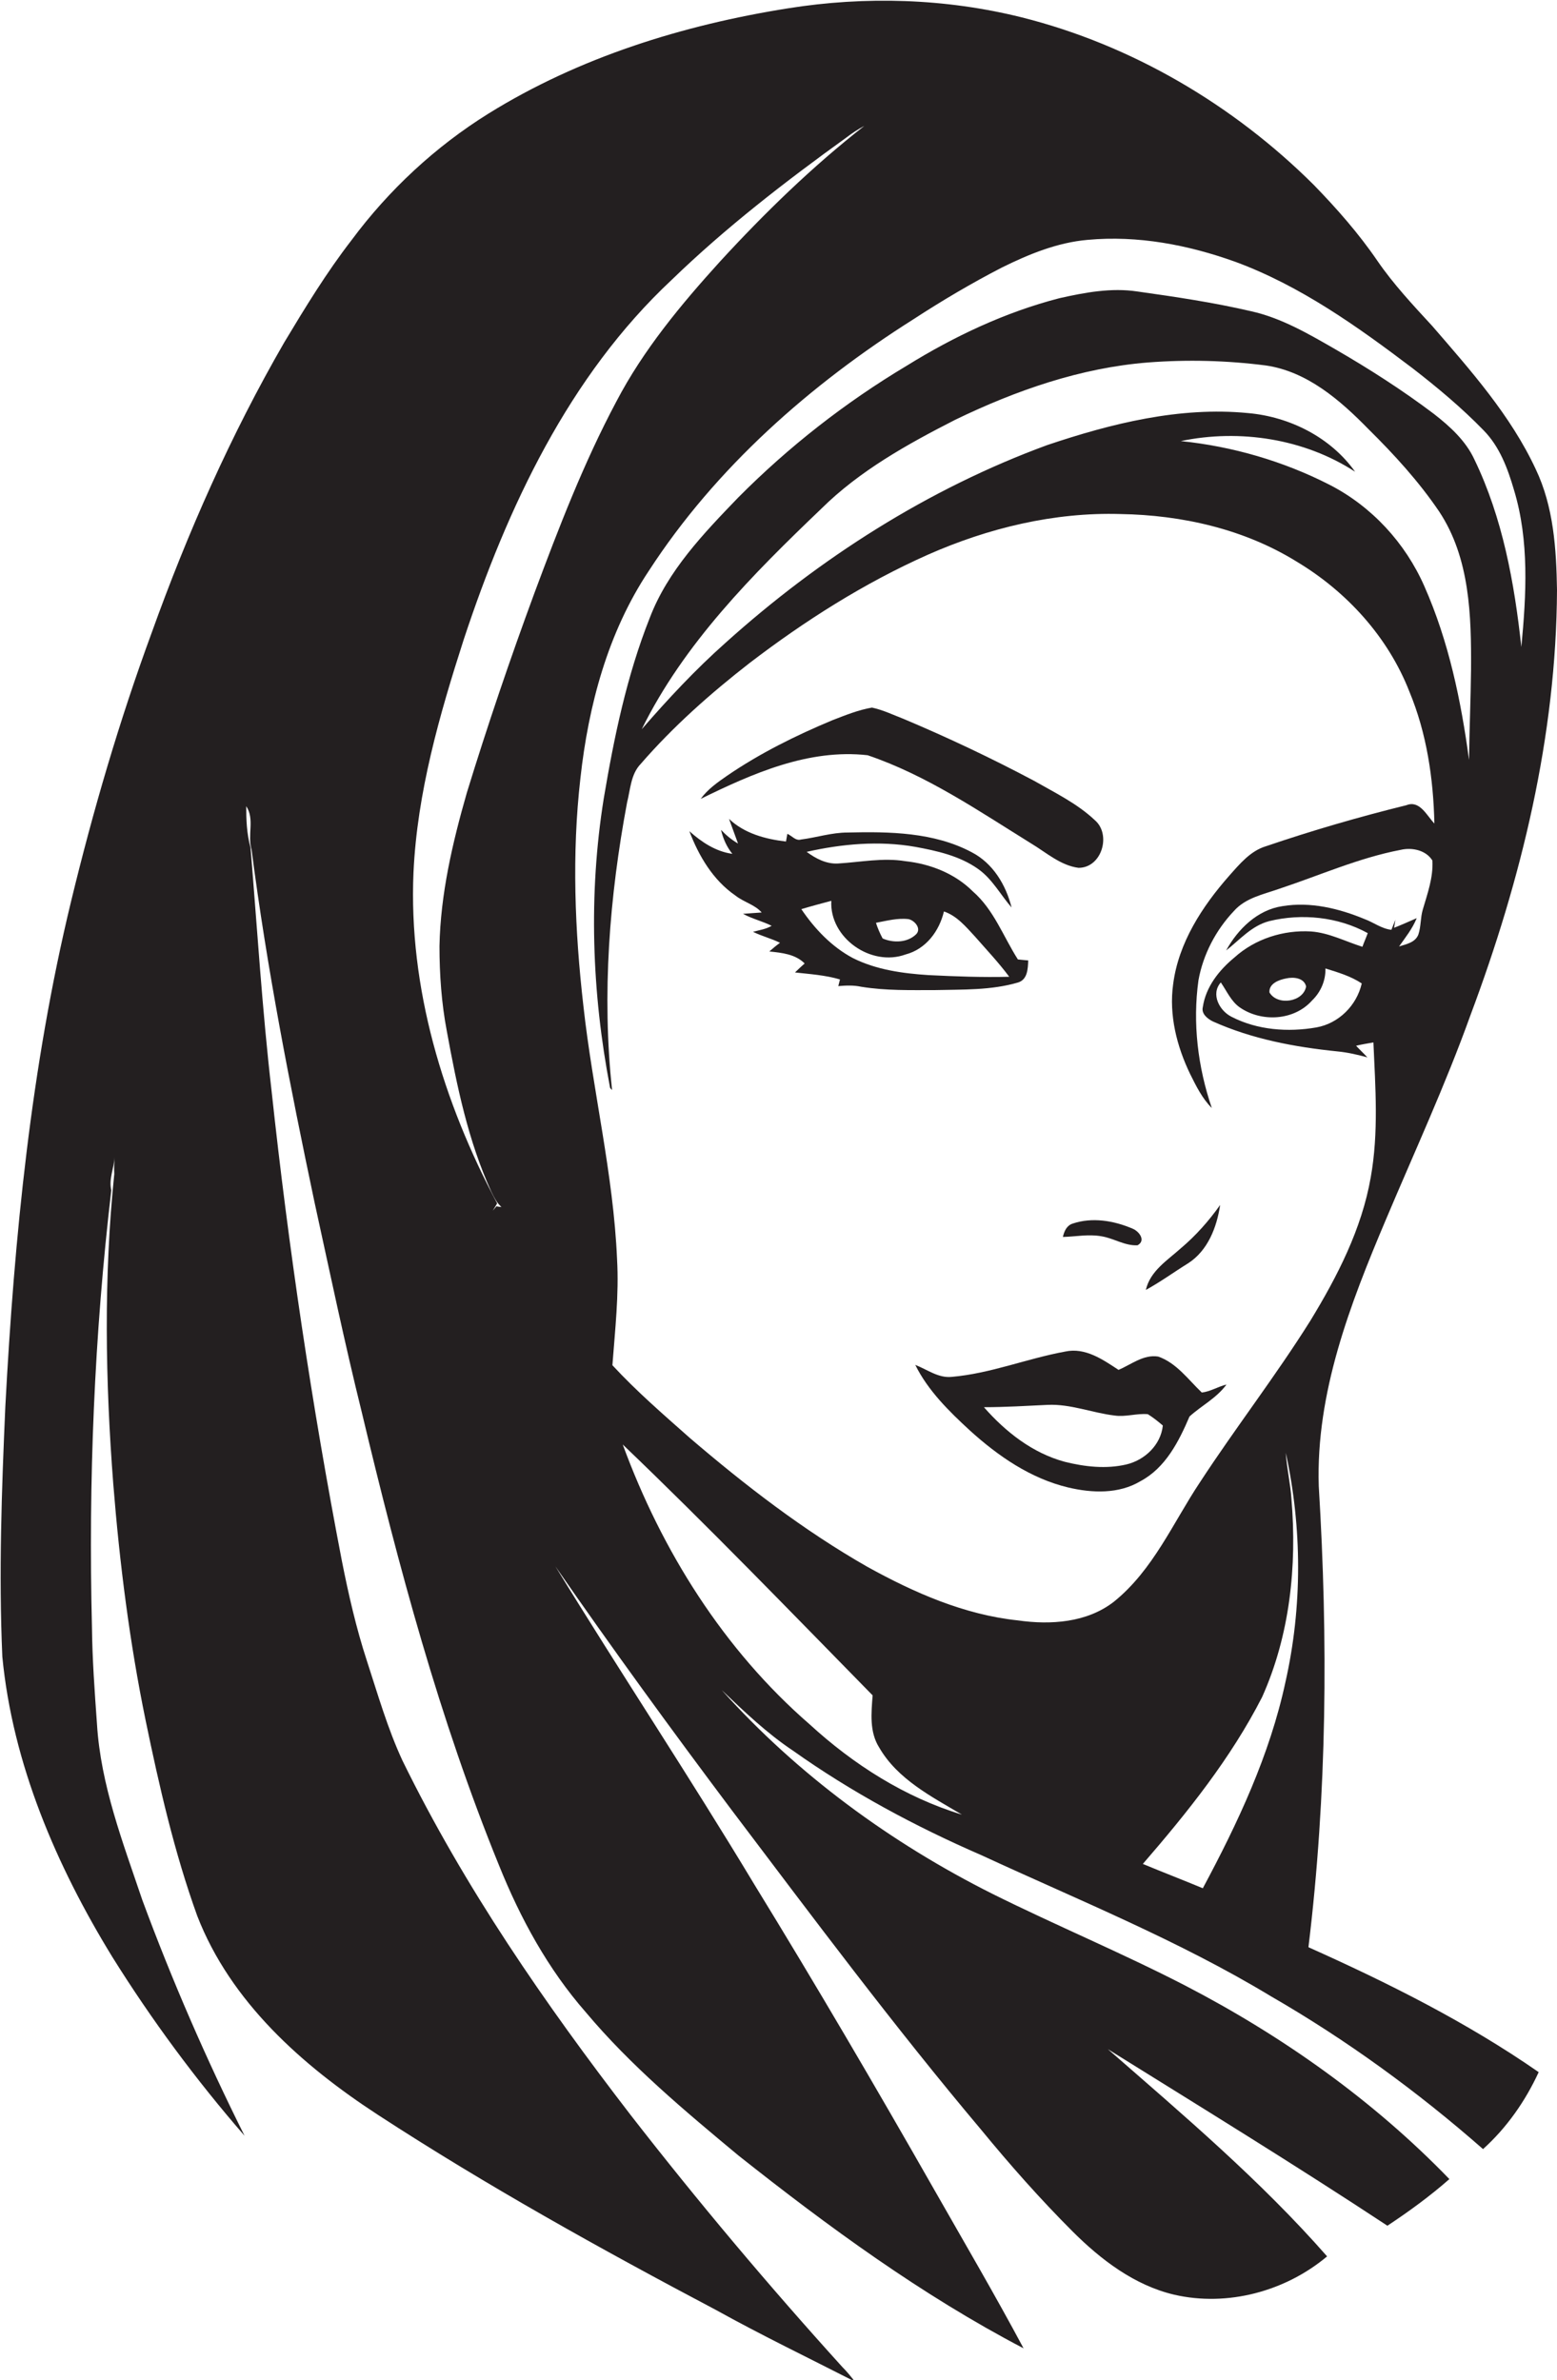 <?xml version="1.0" encoding="utf-8"?>
<!-- Generator: Adobe Illustrator 19.2.0, SVG Export Plug-In . SVG Version: 6.00 Build 0)  -->
<svg version="1.1" id="Layer_1" xmlns="http://www.w3.org/2000/svg" xmlns:xlink="http://www.w3.org/1999/xlink" x="0px" y="0px"
	 viewBox="0 0 467.3 714.4" enable-background="new 0 0 467.3 714.4" xml:space="preserve">
<g>
	<path fill="#231F20" d="M395.8,446.1c-0.9-28,9.4-54.6,20.1-79.9c8.6-20.4,17.9-40.5,25.4-61.4c15.3-40.8,25.8-83.9,26-127.7
		c-0.2-12.3-1-25-6.4-36.3c-7.5-16.1-19.5-29.6-31-42.9c-5.8-6.3-11.7-12.6-16.5-19.6c-5.6-8.2-12.2-15.7-19.1-22.8
		c-24.1-24-54.6-42-87.7-50.3c-22.9-5.7-46.9-6.4-70.1-2.7c-31.5,5-62.7,14.7-89.9,31.6c-15.9,9.9-29.9,22.9-41.1,38
		c-7.5,9.7-13.9,20.2-20.2,30.7c-16,27.7-29,57.1-39.8,87.2c-9.7,26.4-17.6,53.4-24.2,80.7c-12,49.6-17,100.6-19.7,151.5
		c-1.1,25-2,50-0.9,75.1c3.1,32.2,16.2,62.7,33,90.1c11.8,18.9,25.1,36.9,39.7,53.7c-11.5-23-21.8-46.7-30.7-70.8
		c-5.8-17.2-12.5-34.5-13.6-52.9c-0.7-9.7-1.4-19.4-1.5-29c-1.1-43.8,0.7-87.6,5.8-131.1c-0.8-3.4,0.8-6.6,1-9.9
		c-0.1,1.6-0.2,3.3-0.1,5c-3.2,30.9-2.7,62.1-0.3,93.1c1.9,23.8,4.9,47.5,9.7,70.9c4.1,19.8,8.6,39.6,15.5,58.7
		c10,25.8,31.5,44.9,54.2,59.7c32.7,21.3,66.9,40.3,101.5,58.6c13.7,7.6,27.8,14.4,41.7,21.5c-1.2-1.5-2.4-3-3.8-4.4
		c-22.1-24.4-43.3-49.6-63.5-75.6c-25.8-33.5-49.9-68.4-68.5-106.4c-4.5-9.7-7.4-19.9-10.7-30c-3.2-9.8-5.5-19.9-7.5-30
		c-9-46.7-16-93.8-21.1-141.1c-2.8-24.3-4.3-48.6-6.3-72.9C74,250,73.9,246,73.9,242c2.6,3.9,0.3,8.7,1.6,13
		c4.6,35.6,11.5,70.8,18.9,105.9c4.6,21,9,42.1,14.2,63.1c11,46.1,23.3,92.1,41.2,136c6.4,15.9,14.7,31.1,26,44
		c13.5,16.1,29.7,29.6,45.8,43c27,21.4,55,41.9,85.6,57.9c-8.6-16.1-17.8-31.8-26.8-47.6c-17.6-30.9-35.5-61.5-54.1-91.8
		c-19.3-32.1-40-63.3-59.6-95.3c17.1,24.7,34.8,49,52.8,73c24.5,32.4,48.8,65,74.9,96c8.7,10.6,17.8,20.9,27.5,30.6
		c8.5,8.5,18.6,16.2,30.5,19c16,3.7,33.4-1,45.9-11.5c-19.9-22.7-43-42.3-65.8-62.2c28.1,17.5,56.3,34.8,83.9,53
		c6.5-4.3,12.8-8.9,18.6-14c-22.9-23.7-50.2-43-79.3-58.1c-19-9.8-38.7-18-57.8-27.5c-30.5-15.3-58.5-35.8-81.3-61.2
		c6.8,6.5,13.6,13,21.4,18.2c17.6,12.5,36.8,22.8,56.6,31.4c29.2,13.5,59.2,25.6,86.8,42.3c22.7,13.1,44,28.6,63.7,45.9
		c7.1-6.4,12.7-14.4,16.7-23.1c-21.6-15-45.2-26.8-69.1-37.5C398.3,538.5,398.6,492.1,395.8,446.1z M441.5,201
		c-0.1,9-0.5,18.1-0.6,27.1c-2.4-17.8-6.1-35.6-13.4-52.1c-5.7-13-15.8-24-28.5-30.5c-13.9-7.1-29.1-11.5-44.6-13.1
		c17.7-3.7,37.1-0.7,52.3,9.2c-7.3-10.3-19.6-16.5-32.1-17.6c-20.5-2-41,3.1-60.3,9.6c-35.7,13.1-68.4,34-96.6,59.4
		c-9,8-17.2,16.8-25.1,25.9c12.7-25.8,33.3-46.5,53.9-66.2c11.5-11.4,25.9-19.4,40.2-26.7c18.2-8.8,37.6-15.6,57.9-17.2
		c11.8-0.9,23.6-0.6,35.3,0.9c12.4,1.8,22.3,10.4,30.8,19.1c7.7,7.6,15.1,15.7,21.2,24.7C441.2,167.5,441.6,184.9,441.5,201z
		 M160.4,178c-7.3,19.8-14.1,39.8-20.3,60c-4.3,15-7.9,30.4-8.2,46c0,8.5,0.6,17.1,2.2,25.5c3,16.4,6.4,33,13.4,48.3
		c0.8,1.6,1.6,3.3,3,4.5c-0.4,0-1.1-0.1-1.5-0.2l-1.1,1.3c0.3-0.5,1-1.6,1.3-2.2c-16.2-30.4-26.6-64.7-25.1-99.3
		c1.1-24,7.8-47.3,15.1-70c13.1-39.6,31.5-79,62.4-107.9c16.2-15.7,34.1-29.5,52.4-42.7c1.7-1.3,3.5-2.5,5.4-3.5
		c-15.6,12.2-29.9,26.1-43.3,40.7c-11.7,12.9-23,26.5-31.1,42C175.2,138.9,167.7,158.4,160.4,178z M243,517.6
		c-25.8-22.4-44.4-52.1-56.1-84c25.6,24.5,50.2,50,75,75.3c-0.4,5.3-1,11,2,15.7c5.5,9.5,15.7,14.7,24.8,20.1
		C271.6,539.5,256.2,529.7,243,517.6z M334.3,480.8c-8.1,6.3-19,7-28.8,5.6c-16.1-1.7-31.1-8.3-45.2-16.1
		c-19.1-10.9-36.6-24.4-53.3-38.7c-7.9-7-16-14-23.2-21.8c0.8-10.6,2-21.2,1.4-31.8c-1.1-25.6-7.3-50.6-10.1-76
		c-2.6-22.7-3.5-45.7-0.9-68.4c2.4-21.8,8.2-43.7,20.5-62.2c20.1-31,48.5-56,79.5-75.6c8.6-5.6,17.4-10.8,26.5-15.5
		c8.1-4,16.6-7.5,25.7-8.3c15.1-1.4,30.2,1.5,44.4,6.6c19.5,7.2,36.6,19.4,53.1,31.9c7.5,5.8,14.8,11.9,21.4,18.7
		c4.8,4.9,7.2,11.4,9.1,17.9c4.6,15.2,3.7,31.4,2.2,47.1c-2.1-19.3-5.6-38.7-14.1-56.3c-2.6-5.6-7.3-9.9-12.2-13.7
		c-9.4-7.1-19.4-13.5-29.6-19.4c-8-4.6-16.2-9.4-25.3-11.4c-11.2-2.6-22.6-4.3-34-5.9c-7.9-1.2-15.8,0.3-23.4,2
		c-16.3,4.2-31.7,11.5-45.9,20.3c-18.4,11-35.4,24.3-50.5,39.5c-10.4,10.8-21.2,22-26.6,36.2c-6.9,17.4-10.7,35.8-13.8,54.2
		c-4.6,28.7-3.6,58.2,1.9,86.8c0.1,0.2,0.4,0.5,0.6,0.7c-3.1-28.8-0.8-58,4.5-86.3c1-3.9,1.1-8.5,4.1-11.6
		c9.8-11.3,21-21.2,32.7-30.3c16.6-12.7,34.4-24,53.5-32.5c18.1-8,37.9-12.8,57.8-12.2c18.4,0.3,37.1,4.5,52.9,14.3
		c15,9,27.4,22.6,33.8,39c5.2,12.5,7.2,26.1,7.5,39.6c-2.3-2.4-4.4-7.1-8.4-5.5c-14.2,3.5-28.3,7.6-42.1,12.3
		c-4.7,1.4-7.9,5.3-11.1,8.9c-8.1,9.2-15.2,20.1-16.8,32.5c-1.3,9.3,1.1,18.7,5.1,27c1.8,3.6,3.6,7.3,6.5,10.2
		c-4.2-12.3-5.8-25.5-4-38.4c1.4-7.7,5.2-15,10.6-20.7c3.5-4,8.8-5,13.6-6.7c12.1-4,23.9-9.3,36.5-11.7c3.4-0.8,7.6,0.1,9.5,3.2
		c0.3,5.1-1.5,10-2.9,14.8c-0.7,2.4-0.5,5-1.3,7.4c-0.9,2.4-3.6,2.9-5.8,3.6c1.9-2.7,4-5.3,5.3-8.5c-2.3,1-4.5,2-6.8,2.9l0.4-2.4
		c-0.4,1-0.8,2-1.2,3c-2.9-0.3-5.3-2.2-8-3.2c-7.7-3.2-16.3-5.3-24.7-3.9c-7.5,1.1-13.4,6.9-16.9,13.3c4.1-3.2,7.6-7.4,12.9-8.8
		c9.8-2.4,20.7-1.3,29.6,3.6c-0.5,1.4-1.1,2.7-1.6,4.1c-5.1-1.6-10-4.2-15.4-4.6c-8.3-0.5-16.8,2.2-23,7.8
		c-4.6,3.8-8.6,8.8-9.5,14.9c-0.5,2,1.4,3.5,3,4.3c11.8,5.3,24.6,7.7,37.4,9c3.1,0.3,6.1,1,9,1.8c-1.1-1.2-2.3-2.3-3.4-3.5
		c1.7-0.4,3.5-0.7,5.2-1c0.6,13.5,1.6,27.1-0.8,40.5c-2.7,15.5-10,29.7-18.1,43c-10.4,16.6-22.5,32.2-33.2,48.6
		C352.1,457,346.1,471.3,334.3,480.8z M393.8,300.3c2.6-2.5,4.1-6,4-9.6c3.8,1.2,7.6,2.3,10.9,4.5c-1.5,6.6-6.9,12-13.6,13.2
		c-8.5,1.5-17.8,0.8-25.5-3.2c-3.6-1.8-6.3-6.8-3.2-10.3c1.8,2.6,3.1,5.7,5.7,7.5C378.6,306.9,388.4,306.4,393.8,300.3z M381,297.9
		c-0.2-2.7,2.9-3.8,5-4.2c2.2-0.5,5.4-0.2,6,2.4C391.2,300.8,383.4,302,381,297.9z M385.8,504.9c-4.7,21.9-14.3,42.3-24.8,61.9
		c-6-2.5-12-4.8-18-7.3c13.4-15.5,26.4-31.7,35.8-50.1c8.3-18.5,10.5-39.3,8.8-59.4c-0.3-4.7-1.4-9.3-1.7-13.9
		C390.8,458.6,390.9,482.3,385.8,504.9z"/>
	<path fill="#231F20" d="M260.4,226.7c17.7,6,33.3,16.7,49.1,26.5c4.5,2.7,8.8,6.6,14.2,7.3c7,0,9.9-10,4.9-14.3
		c-5.3-5-11.9-8.2-18.2-11.8c-12.8-6.8-25.9-13-39.2-18.6c-3.1-1.2-6.2-2.7-9.5-3.4c-4.1,0.7-8,2.3-11.9,3.8
		c-11,4.6-21.7,9.9-31.5,16.6c-2.9,2-5.9,4.1-8,7C225.8,232.2,242.7,224.7,260.4,226.7z"/>
	<path fill="#231F20" d="M280.6,297.2c8.3-0.2,16.9,0.1,25-2.3c2.8-0.9,2.9-4.1,3-6.6c-0.8-0.1-2.4-0.2-3.1-0.3
		c-4.4-6.9-7.2-14.9-13.5-20.4c-5.4-5.4-12.8-8.3-20.3-9.1c-6.7-1.1-13.5,0.3-20.2,0.7c-3.5,0.2-6.7-1.5-9.4-3.5
		c10.6-2.4,21.8-3.4,32.6-1.5c6.5,1.2,13.3,2.7,18.8,6.6c4.3,3,6.7,7.7,10.1,11.6c-1.7-6.8-5.6-13.3-12-16.6
		c-11.3-6-24.6-6.2-37.2-5.9c-4.8,0-9.3,1.5-14,2.1c-1.6,0.5-2.8-1.2-4.1-1.7c-0.1,0.6-0.3,1.8-0.4,2.3c-6.1-0.7-12.5-2.4-17.1-6.8
		c0.9,2.5,1.8,4.9,2.7,7.4c-1.9-1.1-3.6-2.5-5.1-4.1c0.6,2.6,1.7,5.1,3.4,7.2c-5-0.7-9.2-3.5-12.9-6.8c2.8,7.4,7.1,14.7,13.8,19.3
		c2.5,2,5.8,2.7,7.9,5.1c-1.9,0.1-3.7,0.3-5.6,0.4c2.7,1.5,5.8,2.2,8.6,3.6c-1.7,1-3.7,1.3-5.6,1.8c2.6,1.3,5.5,2,8.1,3.3
		c-1.1,0.8-2.2,1.7-3.2,2.6c3.8,0.4,7.8,0.8,10.6,3.6c-1,0.9-2,1.8-2.9,2.7c4.5,0.5,9.1,0.8,13.5,2.1c-0.1,0.5-0.4,1.5-0.5,2
		c2.3-0.2,4.6-0.3,6.9,0.2C265.9,297.4,273.3,297.2,280.6,297.2z M272.7,275.9c1.8,0.4,3.9,2.8,2.3,4.5c-2.6,2.6-6.9,2.7-10.1,1.3
		c-0.8-1.5-1.5-3.1-2-4.7C266.1,276.4,269.4,275.5,272.7,275.9z M256,287.6c-6.4-3.4-11.5-8.8-15.5-14.7c3-0.9,6-1.7,9-2.5
		c-0.6,11.1,11.9,19.9,22.3,16.1c6.1-1.6,10.1-7,11.5-12.9c3.9,1.3,6.6,4.6,9.3,7.5c3.5,4,7.1,7.8,10.3,12.1
		c-8.1,0.2-16.1-0.1-24.2-0.5C270.9,292.2,263,291.1,256,287.6z"/>
	<path fill="#231F20" d="M366.2,361.7c-3.4,4.8-7.3,9.2-11.8,13c-4,3.6-9.2,6.8-10.5,12.5c4.4-2.4,8.5-5.4,12.7-8
		C362.5,375.4,365.2,368.4,366.2,361.7z"/>
	<path fill="#231F20" d="M321.9,367.3c-1.8,0.6-2.5,2.3-2.9,4c3.9-0.1,7.7-0.9,11.6-0.2c3.7,0.6,7,2.9,10.8,2.7
		c2.6-1.4,0.5-4.2-1.5-5C334.3,366.4,327.8,365.3,321.9,367.3z"/>
	<path fill="#231F20" d="M368.1,415.6c-2.5,0.6-4.8,2.1-7.4,2.4c-4.1-3.9-7.6-8.9-13.1-10.8c-4.4-0.7-8.1,2.4-11.9,4
		c-4.7-3.1-10-6.8-16-5.5c-11.5,2.1-22.4,6.6-34.1,7.6c-4,0.4-7.3-2.2-10.9-3.6c3.8,7.7,10.1,13.9,16.4,19.7
		c8.5,7.7,18.2,14.4,29.5,17.1c7.2,1.7,15.2,2,21.7-1.9c7.5-4,11.5-11.9,14.7-19.4C360.5,422,365.1,419.7,368.1,415.6z M338,439.6
		c-6,1.4-12.4,0.7-18.4-0.8c-9.7-2.6-17.8-9-24.3-16.4c6.4,0,12.8-0.4,19.2-0.7c6.8-0.3,13.3,2.4,20,3.2c3.3,0.5,6.6-0.7,10-0.4
		c1.6,1,3.1,2.2,4.5,3.4C348.4,433.7,343.6,438.3,338,439.6z"/>
</g>
</svg>

